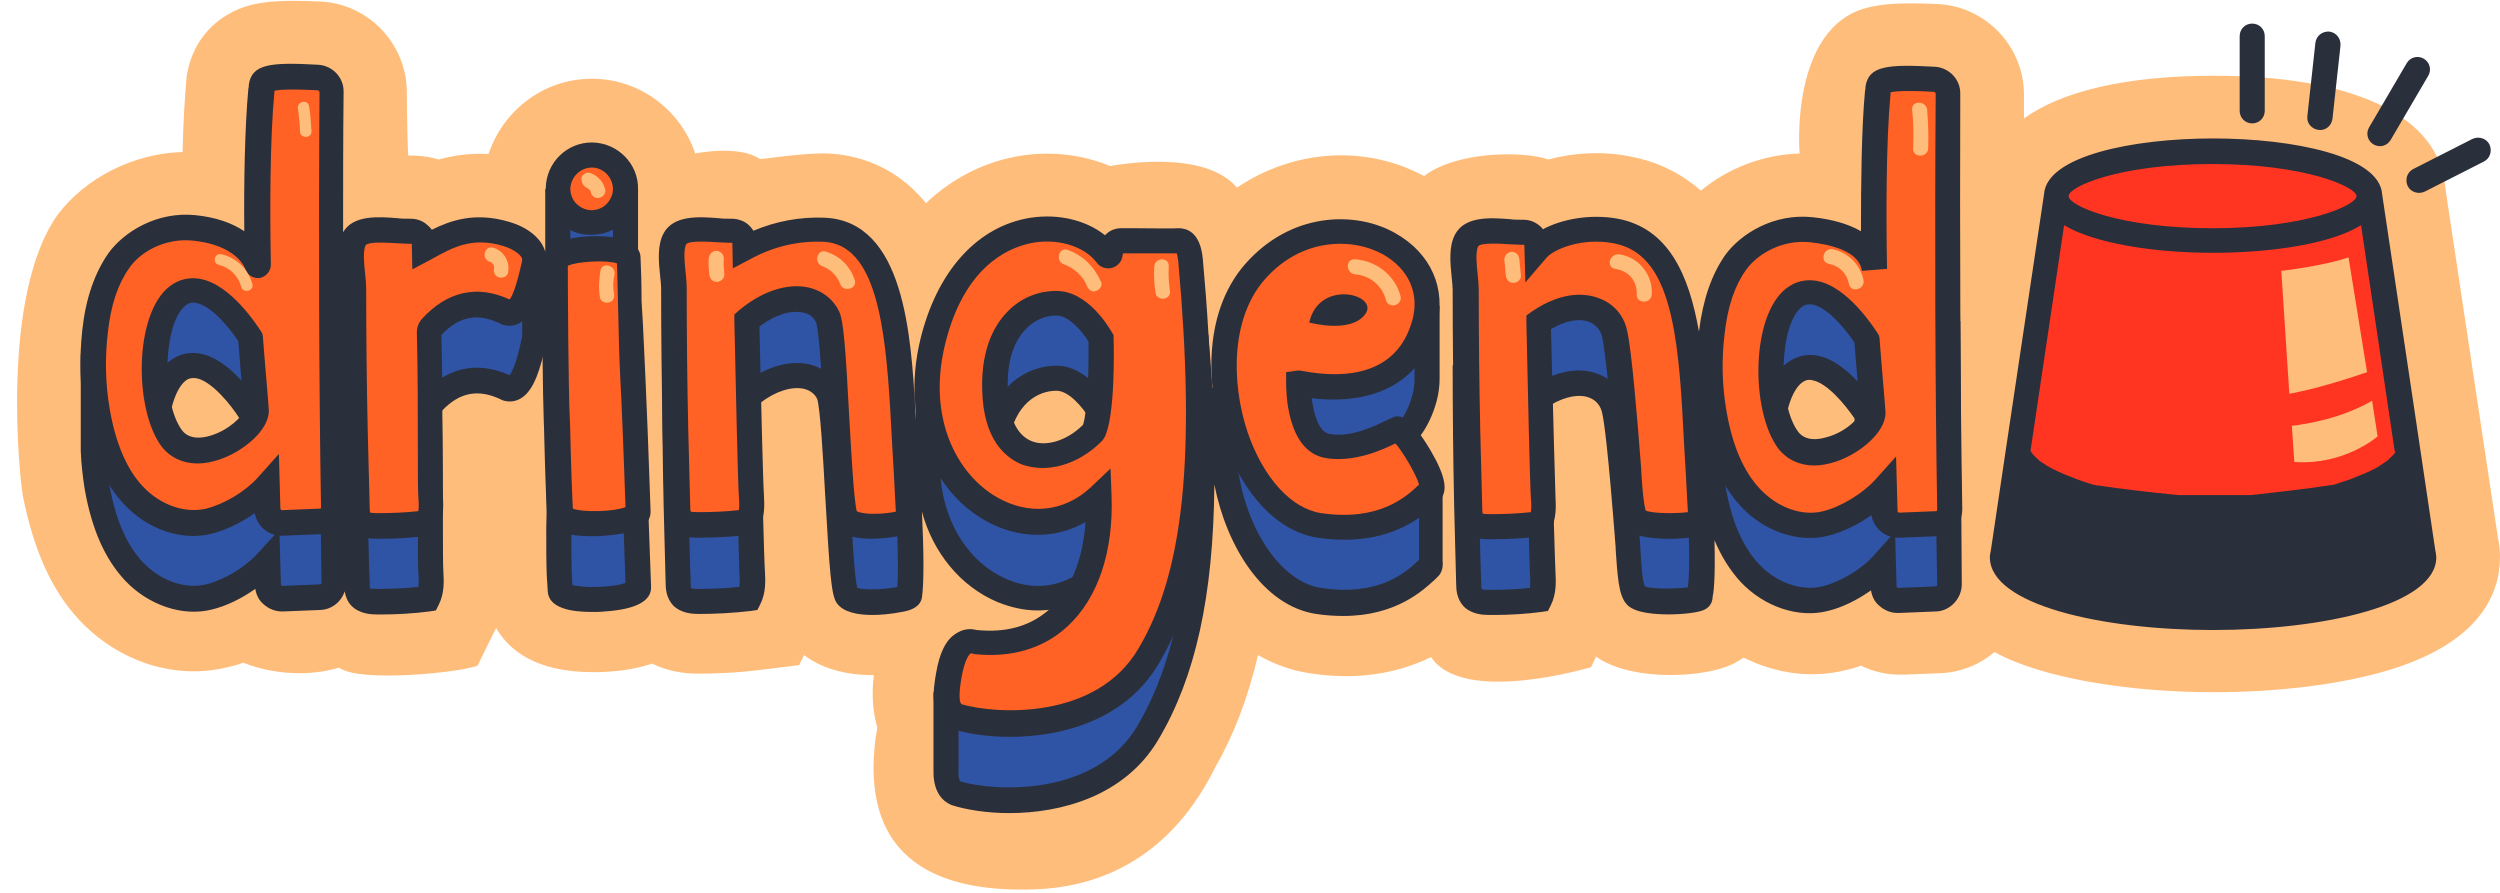 <?xml version="1.0" encoding="UTF-8"?><svg xmlns="http://www.w3.org/2000/svg" xmlns:xlink="http://www.w3.org/1999/xlink" height="178.1" preserveAspectRatio="xMidYMid meet" version="1.0" viewBox="-3.4 -0.3 498.4 178.1" width="498.4" zoomAndPan="magnify"><g id="change1_1"><path d="M369,1.2c3.2-0.8,6.9-1,13.8-0.7c9.6,0.4,17.3,8.4,17.3,18.1c0,1.6,0,3.1,0,4.7c7.7-5.5,20.6-8.5,37.8-8.5 c28.4,0,45.1,8.2,46.2,22.4l10.5,69.8c0.3,1.3,0.4,2.5,0.4,3.7c0,7.4-4,17.4-23.2,22.9c-9.2,2.6-21.2,4.1-33.8,4.1 c-12.6,0-24.6-1.5-33.8-4.1c-3.9-1.1-7.2-2.4-10-3.9c-2.9,2.5-6.6,4-10.6,4.2l-7.4,0.3c-0.3,0-0.5,0-0.8,0c-2.7,0-5.4-0.6-7.8-1.8 c-1,0.4-2.1,0.7-3.1,0.9c-6.7,1.7-13.9,0.7-20.3-2.5c-0.7,0.5-1.4,0.9-2.2,1.3c-5.6,2.7-19.1,3.4-26.3-0.9c-0.3-0.2-0.6-0.4-0.9-0.6 l-1,2.1c0,0-25.5,7.7-31.9-2c-5.2,2.5-10.8,3.8-17,3.8c-2.4,0-4.8-0.2-7.3-0.6c-3.5-0.5-7-1.8-10.2-3.6c-2,8.5-4.8,15.9-8.6,22.5 c-4.2,8.5-14.1,23.4-35.8,24.2s-34.9-7.6-31.8-30.5c0.1-0.5,0.2-1,0.3-1.7c-0.8-2.8-1.2-6.3-0.7-10.5c0,0,0,0-0.1,0 c-4.5,0-9.7-0.9-13.8-4l-1,2l-8.1,1c-4,0.5-8.1,0.7-12.1,0.7c-3.4,0-6.4-0.7-9.1-2c-2.4,0.8-5.3,1.4-8.7,1.6 c-1.1,0.1-2.1,0.1-3.1,0.1c-11.5,0-16.8-4.5-19.3-8.8c0,0.1-0.1,0.1-0.1,0.2l-3.6,7.3c-3,1.3-23.5,3.5-27.6,0.4 c-10.2,3-19.1-1-19.1-1c-1,0.4-2.1,0.7-3.1,0.9c-10.4,2.6-21.7-1-29.6-9.4c-5.7-6.1-9.1-14.2-11.2-24.5c-0.7-3.5-4.6-40.2,6.9-56.3 C13.7,35.1,23.2,30.3,33,30c0.1-5.4,0.4-10,0.7-13.7l0.1-1.3l0.1-0.6c1.2-6.8,5.9-11.9,12.7-13.7c3.2-0.8,6.9-1,13.8-0.7 c9.6,0.4,17.3,8.4,17.3,18.1c0,4.1,0.2,12.6,0.3,12.6h0.1c1.1,0,3.3,0,6,0.8c2.8-0.8,6.1-1.3,9.9-1.1c2.9-8.7,11-15,20.6-15 c0.1,0,0.2,0,0.2,0c9.5,0.1,17.5,6.3,20.4,14.9c0,0,8.7-1.8,12.9,1.1c0.2,0.1,9.1-1.3,13.5-1.1c5.1,0.2,13.2,2,19.6,9.9 c5.4-5.1,11.9-8.4,19.2-9.5c6.1-0.9,12.2-0.1,17.5,2.1c0.7-0.1,18.6-3.6,25.3,4.3c11.3-7.6,25.6-8.6,37.3-2.3 c6.3-4.9,19.6-5.1,24.8-3.3c5.1-1.4,10.9-1.7,16.3-0.6c5.9,1.1,10.4,3.6,14.1,6.8c5.4-4.5,12.5-7.2,19.7-7.4 C355.3,30.4,353.3,5,369,1.2z" fill="#FFBD7B"/></g><g id="change2_1"><path d="M62.7,33.1c0-1.6-1.3-2.9-2.9-3c-11.9-0.6-10.8,0.7-11.2,2.4l0,0.2C47.8,42.7,47.8,58,48,68 c-0.7-4.8-5.4-12.7-12-13.4c-6.4-0.7-12.8,8.2-15.6,12.1c-2.9,4.1-4.2,9.1-4.8,14.1c-0.6,5.3-0.5,10.7,0.4,16 c1,6.1,3.1,12.3,7.3,16.8c3.8,4,9.6,6.5,15,5.1c4.1-1,8.8-3.8,11.5-7l0.1,4.6c0,1.6,1.4,2.8,3,2.8l7.4-0.3c1.5-0.1,2.7-1.4,2.7-2.9 C62.6,90.9,62.5,59,62.7,33.1z M30.8,102.1c-4.8-6.3-4.8-23.8,1.2-28.4c6.4-5,14.5,8.3,14.5,8.3s1.2,14,1.2,14.7 C47.7,100.9,35.6,108.4,30.8,102.1z M385,33.5c0-1.6-1.3-2.9-2.9-3c-11.9-0.6-10.8,0.7-11.2,2.4l0,0.2c-0.9,9.9-0.9,25.2-0.7,35.2 c-0.7-4.8-6.4-13.8-13-14.5c-6.4-0.7-11.8,9.2-14.6,13.2c-2.9,4.1-4.2,9.1-4.8,14.1c-0.6,5.3-0.5,10.7,0.4,16 c1,6.1,3.1,12.3,7.3,16.8c3.8,4,9.6,6.5,15,5.1c4.1-1,8.8-3.8,11.5-7l0.1,4.6c0,1.6,1.4,2.8,3,2.8l7.4-0.3c1.5-0.1,2.7-1.4,2.7-2.9 C384.9,91.3,384.8,59.4,385,33.5z M353.1,102.5c-4.8-6.3-4.8-23.8,1.2-28.4c6.4-5,14.5,8.3,14.5,8.3s1.2,14,1.2,14.7 C369.9,101.3,357.8,108.8,353.1,102.5z M176.6,96.6c1,17.9,1.3,20.9,1.1,21.8c-0.1,0.9-10.8,2.4-12.4,0c-1.6-2.4-2.1-36.9-3.7-40.2 c-2.3-4.8-9.4-5.1-16.2,0.6c0.3,13.6,0.8,31.8,0.9,35c0.1,1.8,0.2,3.6-0.6,5.2c-3.3,0.4-6.7,0.6-10.1,0.6c-1.2,0-2.5-0.1-3.3-0.9 c-0.7-0.7-0.8-1.8-0.8-2.8c-0.2-5.2-0.3-10.3-0.4-15.5c-0.2-9.4-0.3-18.7-0.3-28.1c0-2.6-1-7.4,0.2-9.8c1.5-2.9,8-1.6,10.7-1.6 c0.7,0,1.2,0,1.6,0.1c0.7,0.2,1.7,1.3,1.6,2.7c0,0,0,0.2,0,0.5c3.6-1.9,7.2-8.1,14-7.8C171.9,56.9,175.6,78.8,176.6,96.6z M334.4,96.9c1,17.9,1.3,20.9,1.1,21.8c-0.1,0.9-9.9,1.5-12.4,0c-1.5-0.9-1.6-6.3-1.9-9.8c-0.3-3.5-1.7-22.7-2.8-27.5 c-1.1-4.8-7-7.8-15.2-2.4c0.3,13.6,0.8,31.8,0.9,35c0.1,1.8,0.2,3.6-0.6,5.2c-3.3,0.4-6.7,0.6-10.1,0.6c-1.2,0-2.5-0.1-3.3-0.9 c-0.7-0.7-0.8-1.8-0.8-2.8c-0.2-5.2-0.3-10.3-0.4-15.5c-0.2-9.4-0.3-18.7-0.3-28.1c0-2.6-1-7.4,0.2-9.8c1.5-2.9,8-1.6,10.7-1.6 c0.7,0,1.2,0,1.6,0.1c0.7,0.2,1.7,1.3,1.6,2.7c0,0,0,0.2,0,0.5c2.2-2.6,9-5,15.8-3.7C331.3,63.1,333.4,79,334.4,96.9z M122.8,90.8 c0.1,1.4,0.7,16.7,1,25.9c0.1,2.7-15.3,3.4-15.6,0.7c-0.1-1.1-0.1-2.2-0.2-3.2c-0.2-3.8-0.3-11.9-0.5-15.7 c-0.3-6.8-0.4-30.3-0.4-31.5c0.3-3.2,14.7-3.6,14.8-0.7C122.2,72.1,122.4,85.2,122.8,90.8z M107.8,52.3c0-3.7,3-18.5,6.7-18.4 c3.7,0,6.8,14.9,6.7,18.6c0,3.7-3.1,6.7-6.8,6.7C110.8,59.1,107.8,56,107.8,52.3z M279.7,95.9c-1.4,0.5-12.6,8.7-18.5,7.6 c-5.9-1.1-5.8-12.5-5.8-12.5c0.5-0.1,20.5,5.2,25.1-12c4.2-15.8-18.9-25.9-33.1-11c-14.3,14.9-4.4,48.9,12.1,51.4 c14.3,2.2,20.4-5.2,22.2-6.7C283.6,111.2,281.2,95.4,279.7,95.9z M231.6,62.8c-1.7,0.1-9.2,0-11.6,0c-2,0-2.1,2.8-2.1,3.7 c0,0.1-0.1,0.1-0.1,0c-5.4-9.1-28.6-10.8-35.3,16.5c-6.7,27.5,18.1,45,33.1,30.9c0.7,17.6-8.1,30.7-24.7,28.9 c-3.1-0.7-4.5,2.8-5.2,6.8c-0.6,3.3-1,6.9,1.4,8.1c6.9,2.2,28.9,4.5,38.3-12c8.9-15.6,12.2-37.9,8.4-79.1 C233.8,65,233.3,62.7,231.6,62.8z M214.5,100.8c-6.4,6.8-18.5,7.7-19.5-6.8c-0.9-13.1,5.6-18.9,12.1-18.9c5.1,0,8.9,7,8.9,7 S216.5,97.1,214.5,100.8z M103.1,67.2c-0.6,2.7-2.2,11-5.4,9.8c-4.8-2.4-10.2-2.4-15.2,3.1c-0.2,0.3-0.4,0.6-0.4,1 c0.3,13.5,0.1,29.7,0.3,32.8c0.1,1.8,0.2,3.6-0.6,5.2c-3.3,0.4-6.7,0.6-10.1,0.6c-1.2,0-2.5-0.1-3.3-0.9c-0.7-0.7-0.8-1.8-0.8-2.8 c-0.2-5.2-0.3-10.3-0.4-15.5C67,91,67,81.6,67,72.3c0-2.6-1-7.4,0.2-9.8c1.5-2.9,8-1.6,10.7-1.6c0.7,0,1.2,0,1.6,0.1 c0.7,0.2,7.2-9.5,7.1-8c0,0,4.6-2.1,4.6-1.8c3.6-1.9-1.8,4,6,6.3C100.6,58.5,103.7,64.5,103.1,67.2z" fill="#3054A5"/></g><g id="change3_1"><path d="M24.9,89.6c-0.2-6.4,1.1-14.4,5.5-17.9c1.8-1.4,3.9-1.9,6.1-1.5c6.2,1.1,11.5,9.5,12.1,10.4l-2.1,1.3 l-2.1,1.3c-1.8-2.9-5.7-7.6-8.7-8.1c-0.8-0.1-1.5,0-2.1,0.5c-2.3,1.8-3.8,7.5-3.6,13.8L24.9,89.6z M352.2,90.2 c-0.3-6.5,1.2-12.3,3.6-14.2c0.7-0.5,1.3-0.7,2.1-0.5c2.9,0.5,6.5,4.8,8.4,7.6c0.1,1.2,0.3,4.2,0.6,7.1l5-0.4 c-0.3-3.8-0.6-7.7-0.6-7.7l0-0.6l-0.3-0.5c-0.6-0.9-5.9-9.3-12.1-10.4c-2.2-0.4-4.3,0.1-6.1,1.5c-4.5,3.5-5.8,11.8-5.5,18.4 L352.2,90.2z M387.4,63.7l-5,0c0,21.3,0.1,38.5,0.4,52.6c0,0.2-0.2,0.3-0.3,0.3l-7.4,0.3c-0.1,0-0.2,0-0.3-0.1c0,0-0.1-0.1-0.1-0.2 l-0.3-10.9l-4.2,4.7c-2.5,2.8-6.7,5.3-10.3,6.2c-4.2,1-9.1-0.7-12.6-4.4c-3.3-3.5-5.5-8.6-6.7-15.5c-0.9-5.1-1-10.2-0.4-15.3l-5-0.6 c-0.7,5.5-0.5,11.2,0.4,16.7c0,0,0,0,0,0l-2.7,0.2c0.5,9.4,0.6,15.8,0.2,19.1c-2.3,0.3-7.1,0.4-8.6-0.2c-0.5-1.1-0.7-4.7-0.8-6.4 c0-0.5-0.1-1-0.1-1.5l0-0.3c-0.8-10.4-1.9-23.6-2.8-27.6c-0.7-3-2.7-5.4-5.5-6.5c-2.2-0.9-7-1.8-13.5,2.6l-1.1,0.8l0,1.4 c0.3,14.2,0.8,31.9,0.9,35.1c0.1,1,0.1,2,0,2.7c-2.7,0.3-5.4,0.4-8.1,0.4c-1.2,0-1.5-0.2-1.5-0.1c-0.1-0.2-0.1-0.9-0.1-1.2 c-0.2-5.1-0.3-10.3-0.4-15.5c-0.2-9.3-0.3-18.7-0.3-28l-5,0c0,9.3,0.1,18.8,0.3,28.1c0.1,5.2,0.3,10.4,0.4,15.5c0,1.1,0.1,3,1.5,4.5 c1.6,1.6,3.9,1.7,5.1,1.7c0.3,0,0.6,0,0.9,0c3.2,0,6.4-0.2,9.5-0.6l1.3-0.2l0.6-1.2c1.1-2.2,1-4.7,0.9-6.4 c-0.1-2.4-0.5-14.2-0.9-33.5c2.9-1.7,5.7-2.2,7.7-1.4c1.3,0.5,2.2,1.6,2.5,3c0.4,1.7,1.2,7.4,2.7,26.9l0,0.3c0,0.5,0.1,1,0.1,1.5 c0.4,5.5,0.7,8.9,3,10.2c3.1,1.9,12.3,1.4,14.5,0.4c1.3-0.6,1.6-1.6,1.7-2.2l0-0.2c0.2-1,0.6-3.3,0.4-11.5c1.4,3.3,3.1,6,5.2,8.3 c4.7,5,11.6,7.3,17.4,5.8c2.9-0.7,5.9-2.2,8.6-4.1c0.2,1.2,0.7,2.3,1.7,3.1c1,0.9,2.3,1.4,3.6,1.4c0.1,0,0.2,0,0.3,0l7.4-0.3 c2.8-0.1,5.1-2.6,5.1-5.4C387.6,102.1,387.5,84.9,387.4,63.7z M120.2,88.7c0.1,1.3,0.8,17.8,1.1,27.2c-2.2,0.9-8.4,1.1-10.6,0.4 l-0.1-2.2c-0.1-1.9-0.1-5.6-0.1-9.1c0-3.4,0-6.7,0-8.6l-5,0.2c0.1,1.8,0.1,5.1,0,8.4c0,3.6,0,7.3,0.1,9.4l0.2,3.2l0,0.1 c0.3,3.2,4.5,4,8.8,4c0.8,0,1.7,0,2.5-0.1c6.3-0.4,9.4-2.1,9.3-4.9c-0.3-9.2-1-26.9-1.1-28.3L120.2,88.7z M260.7,106l0.9-4.9 c-2.1-0.4-3.1-4-3.5-7.1c13,1.5,22-3.6,24.9-14.3c0.4-1.5,0.6-3,0.6-4.5l0-14.5l-5,0l0,14.5c0,1-0.1,2.1-0.4,3.2 c-3,11.2-13.5,11.8-21.7,10.3c-0.6-0.1-1-0.2-1.4-0.1l-2.1,0.3l0,2.1C252.9,92.5,252.9,104.6,260.7,106z M279.5,96.6l0,14.7 c0,0-0.1,0.1-0.1,0.1c-2.3,2.2-7.7,7.3-19.5,5.5c-9-1.4-16.7-14.6-16.9-28.9V77h-4.7c-0.2-3.4-0.5-6.9-0.8-10.6l-5,0.5 c3.4,37.3,0.5,61.2-9.2,77.6c-8.4,14.1-28.4,13-35.2,11c-0.4-0.4-0.5-1.5-0.4-2.2c0-1.2,0-14.2,0-15.6l-5,0c0,5.8,0,14.6,0,15.4 c-0.1,3.4,1,5.8,3.2,6.9l0.4,0.2c2.8,0.9,6.9,1.6,11.5,1.6c10.2,0,23-3.3,29.7-14.6c7.4-12.4,11-28.6,11.2-50.9 c2.4,12.3,9.7,24.2,20.3,25.8c2,0.3,3.8,0.4,5.4,0.4c10.5,0,15.9-5.1,18.2-7.2c0.2-0.2,0.4-0.4,0.5-0.5c0.6-0.5,1.3-1.5,1.1-3.3 l0-14.6L279.5,96.6z M195.4,119.7c2.7,1.1,5.4,1.7,8.1,1.7c5,0,9.9-1.9,13.8-5.6l-3.4-3.6c-4.7,4.4-10.7,5.5-16.5,3 c-8-3.4-13.2-12.1-13.4-22.3l0.2-12.2l-5-0.1l-0.2,12.3c0,1,0.1,2,0.2,3l-4.2,0.2c0.4,7.1,0.8,16.1,0.5,20.6c-2.2,0.5-6.5,0.7-8,0.2 c-0.6-2.4-1.1-11.9-1.5-18.9c-0.7-13.1-1.1-19-2-20.9c-1.2-2.5-3.4-4.2-6.2-4.8c-4.3-0.9-9.3,0.8-13.8,4.6l-0.9,0.8l0,1.2 c0.3,14.2,0.8,31.9,0.9,35.1c0.1,1,0.1,2,0,2.7c-2.7,0.3-5.4,0.4-8.1,0.4c-1.2,0-1.5-0.1-1.5-0.1c-0.1-0.2-0.1-0.9-0.1-1.2 c-0.2-5.1-0.3-10.3-0.4-15.5c-0.2-9.3-0.3-18.7-0.3-28l-5,0c0,9.3,0.1,18.8,0.3,28.1c0.1,5.2,0.3,10.4,0.4,15.5c0,1.1,0.1,3,1.5,4.5 c1.6,1.6,3.9,1.7,5.1,1.7c3.5,0,7-0.2,10.4-0.6l1.3-0.2l0.6-1.2c1.1-2.2,1-4.6,0.9-6.4c-0.2-3-0.6-19.7-0.9-33.7 c3-2.3,6.2-3.3,8.6-2.8c1.3,0.3,2.2,1,2.7,2c0.6,1.6,1.2,11.7,1.6,19.1c0.9,15.5,1.2,20,2.3,21.6c1.3,1.9,4.3,2.4,7.1,2.4 c3.3,0,6.3-0.7,6.4-0.7c1-0.2,3.2-0.8,3.5-2.8c0.4-2.8,0.4-8.6,0-17.1C182.6,109.9,188.1,116.6,195.4,119.7z M207.2,77.6 c2.6,0,5.3,3.5,6.4,5.2c0,1.1,0,3.4,0,6l5,0.1c0.1-3.7,0-6.8,0-6.9l0-0.6l-0.3-0.5c-0.5-0.9-4.7-8.3-11.1-8.3 c-5.6,0-12.7,3.8-14.4,14.4l4.9,0.8C198.9,80.3,203.4,77.6,207.2,77.6z M105.7,66.7l0-13.7l-5,0l0,13.4l0,0.4l-0.1,0.4 c-1,4.8-1.9,6.6-2.4,7.3c-6.5-2.9-12.5-1.6-17.5,3.9c-0.7,0.7-1,1.7-1,2.7c0.2,7.5,0.2,15.8,0.2,22.4c0,5.3,0,9,0.1,10.5 c0.1,1,0.1,2,0,2.7c-2.7,0.3-5.4,0.4-8.1,0.4c-1.2,0-1.5-0.1-1.5-0.1c-0.1-0.2-0.1-0.9-0.1-1.2c-0.2-5.1-0.3-10.3-0.4-15.5 c-0.2-9.3-0.3-18.7-0.3-28l-4.3,0c0-6.3,0-12.8,0-19.3l-5,0c0,22.9,0.1,45.2,0.4,62.9c0,0.2-0.2,0.3-0.3,0.3l-7.4,0.3 c-0.1,0-0.2,0-0.3-0.1c0,0-0.1-0.1-0.1-0.2l-0.3-10.9L48,110c-2.5,2.8-6.7,5.3-10.3,6.2c-4.2,1-9.1-0.7-12.6-4.4 c-3.3-3.5-5.5-8.6-6.7-15.5c-0.4-2.3-0.6-4.6-0.7-6.8c0-7.4,0-18.5,0-19.1l-5-0.1c0,0.7,0,17.4,0,19.4c0.1,2.5,0.4,5.1,0.8,7.6 c1.4,7.9,4,13.8,8,18.1c4.7,5,11.6,7.3,17.4,5.8c2.9-0.7,5.9-2.2,8.6-4.1c0.2,1.2,0.7,2.3,1.7,3.1c1,0.9,2.3,1.4,3.6,1.4 c0.1,0,0.2,0,0.3,0l7.4-0.3c2.3-0.1,4.2-1.7,4.8-3.7c0.2,0.9,0.5,2,1.4,2.9c1.6,1.6,3.9,1.7,5.1,1.7c0.3,0,0.6,0,0.9,0 c3.2,0,6.4-0.2,9.5-0.6l1.3-0.2l0.6-1.2c1.1-2.2,1-4.6,0.9-6.4c-0.1-1.3-0.1-5.2-0.1-10.2c0-6.5,0-14.6-0.2-22 c3.6-3.8,7.4-4.4,11.9-2.2l0.2,0.1c1.2,0.4,2.4,0.3,3.5-0.3c2.9-1.6,4.1-6.4,5.1-10.8l0.1-0.5L105.7,66.7z M110.3,52.3 c0-2.4,0-14.5,0-15.1l-5,0.2c0,0.6,0,9.3,0,14.9L110.3,52.3z M123.8,37.4h-5v15h5V37.4z" fill="#2A2F3C"/></g><g id="change4_1"><path d="M476.6,89.7c-0.9,5.9-17.9,10.6-38.8,10.6c-20.9,0-38-4.7-38.8-10.6l7.6-50.9l0,0c0-4.9,14-8.9,31.2-8.9 c17.2,0,31.2,4,31.2,8.9v0L476.6,89.7z" fill="#FF3521"/></g><g id="change5_1"><path d="M62.7,18.1c0-1.6-1.3-2.9-2.9-3c-11.9-0.6-10.8,0.7-11.2,2.4l0,0.2c-0.9,9.9-0.9,25.2-0.7,35.2 c-0.7-4.8-6-7.1-12.5-7.8c-6.4-0.7-12.3,2.6-15.1,6.5c-2.9,4.1-4.2,9.1-4.8,14.1c-0.6,5.3-0.5,10.7,0.4,16c1,6.1,3.1,12.3,7.3,16.8 c3.8,4,9.6,6.5,15,5.1c4.1-1,8.8-3.8,11.5-7l0.1,4.6c0,1.6,1.4,2.8,3,2.8l7.4-0.3c1.5-0.1,2.7-1.4,2.7-2.9 C62.6,75.9,62.5,43.9,62.7,18.1z M30.8,87c-4.8-6.3-4.8-23.8,1.2-28.4c6.4-5,14.5,8.3,14.5,8.3s1.2,14,1.2,14.7 C47.7,85.9,35.6,93.4,30.8,87z M385,18.5c0-1.6-1.3-2.9-2.9-3c-11.9-0.6-10.8,0.7-11.2,2.4l0,0.2c-0.9,9.9-0.9,25.2-0.7,35.2 c-0.7-4.8-6-7.1-12.5-7.8c-6.4-0.7-12.3,2.6-15.1,6.5c-2.9,4.1-4.2,9.1-4.8,14.1c-0.6,5.3-0.5,10.7,0.4,16c1,6.1,3.1,12.3,7.3,16.8 c3.8,4,9.6,6.5,15,5.1c4.1-1,8.8-3.8,11.5-7l0.1,4.6c0,1.6,1.4,2.8,3,2.8l7.4-0.3c1.5-0.1,2.7-1.4,2.7-2.9 C384.9,76.3,384.8,44.3,385,18.5z M353.1,87.4c-4.8-6.3-4.8-23.8,1.2-28.4c6.4-5,14.5,8.3,14.5,8.3s1.2,14,1.2,14.7 C369.9,86.2,357.8,93.8,353.1,87.4z M176.6,81.6c1,17.9,1.3,20.9,1.1,21.8c-0.1,0.9-10.8,2.4-12.4,0c-1.6-2.4-2.1-36.9-3.7-40.2 c-2.3-4.8-9.4-5.1-16.2,0.6c0.3,13.6,0.8,31.8,0.9,35c0.1,1.8,0.2,3.6-0.6,5.2c-3.3,0.4-6.7,0.6-10.1,0.6c-1.2,0-2.5-0.1-3.3-0.9 c-0.7-0.7-0.8-1.8-0.8-2.8c-0.2-5.2-0.3-10.3-0.4-15.5c-0.2-9.4-0.3-18.7-0.3-28.1c0-2.6-1-7.4,0.2-9.8c1.5-2.9,8-1.6,10.7-1.6 c0.7,0,1.2,0,1.6,0.1c0.7,0.2,1.7,1.3,1.6,2.7c0,0,0,0.2,0,0.5c3.6-1.9,9-4,15.8-3.7C173.7,46,175.6,63.7,176.6,81.6z M334.4,81.8 c1,17.9,1.3,20.9,1.1,21.8c-0.1,0.9-9.9,1.5-12.4,0c-1.5-0.9-1.6-6.3-1.9-9.8c-0.3-3.5-1.7-22.7-2.8-27.5c-1.1-4.8-7-7.8-15.2-2.4 c0.3,13.6,0.8,31.8,0.9,35c0.1,1.8,0.2,3.6-0.6,5.2c-3.3,0.4-6.7,0.6-10.1,0.6c-1.2,0-2.5-0.1-3.3-0.9c-0.7-0.7-0.8-1.8-0.8-2.8 c-0.2-5.2-0.3-10.3-0.4-15.5c-0.2-9.4-0.3-18.7-0.3-28.1c0-2.6-1-7.4,0.2-9.8c1.5-2.9,8-1.6,10.7-1.6c0.7,0,1.2,0,1.6,0.1 c0.7,0.2,1.7,1.3,1.6,2.7c0,0,0,0.2,0,0.5c2.2-2.6,9-5,15.8-3.7C331.3,48.1,333.4,64,334.4,81.8z M122.8,75.8 c0.1,1.4,0.7,16.7,1,25.9c0.1,2.7-15.3,3.4-15.6,0.7c-0.1-1.1-0.1-2.2-0.2-3.2c-0.2-3.8-0.3-11.9-0.5-15.7 c-0.3-6.8-0.4-30.3-0.4-31.5c0.3-3.2,14.7-3.6,14.8-0.7C122.2,57,122.4,70.2,122.8,75.8z M107.8,37.3c0-3.7,3.1-6.7,6.8-6.7 c3.7,0,6.7,3.1,6.7,6.8c0,3.7-3.1,6.7-6.8,6.7C110.8,44,107.8,41,107.8,37.3z M275,85.3c-1.4,0.5-7.9,4.4-13.8,3.3 c-5.9-1.1-5.8-12.5-5.8-12.5c0.5-0.1,20.5,5.2,25.1-12c4.2-15.8-18.9-25.9-33.1-11c-14.3,14.9-4.4,48.9,12.1,51.4 c14.3,2.2,20.4-5.2,22.2-6.7C283.6,96.1,276.4,84.7,275,85.3z M231.6,47.7c-1.7,0.1-9.2,0-11.6,0c-2,0-2.1,2.8-2.1,3.7 c0,0.1-0.1,0.1-0.1,0c-5.4-9.1-28.6-10.8-35.3,16.5c-6.7,27.5,18.1,45,33.1,30.9c0.7,17.6-8.1,30.7-24.7,28.9 c-3.1-0.7-4.5,2.8-5.2,6.8c-0.6,3.3-1,6.9,1.4,8.1c6.9,2.2,28.9,4.5,38.3-12c8.9-15.6,12.2-37.9,8.4-79.1 C233.8,50,233.3,47.6,231.6,47.7z M214.5,85.7c-6.4,6.8-18.5,7.7-19.5-6.8c-0.9-13.1,5.6-18.9,12.1-18.9c5.1,0,8.9,7,8.9,7 S216.5,82.1,214.5,85.7z M103.1,52.2c-0.6,2.7-2.2,11-5.4,9.8c-4.8-2.4-10.2-2.4-15.2,3.1c-0.2,0.3-0.4,0.6-0.4,1 c0.3,13.5,0.1,29.7,0.3,32.8c0.1,1.8,0.2,3.6-0.6,5.2c-3.3,0.4-6.7,0.6-10.1,0.6c-1.2,0-2.5-0.1-3.3-0.9c-0.7-0.7-0.8-1.8-0.8-2.8 c-0.2-5.2-0.3-10.3-0.4-15.5C67,75.9,67,66.6,67,57.2c0-2.6-1-7.4,0.2-9.8c1.5-2.9,8-1.6,10.7-1.6c0.7,0,1.2,0,1.6,0.1 c0.7,0.2,1.7,1.3,1.6,2.7c0,0,0,0.2,0,0.5c3.6-1.9,8.5-5.2,16.2-3C100.8,47.3,103.7,49.5,103.1,52.2z" fill="#FF6224"/></g><g id="change3_2"><path d="M468.9,25.1l7.5-12.8c0.7-1.2,2.2-1.6,3.4-0.9l0,0c1.2,0.7,1.6,2.2,0.9,3.4l-7.5,12.8 c-0.7,1.2-2.2,1.6-3.4,0.9l0,0C468.6,27.8,468.2,26.3,468.9,25.1z M458.8,25.6L458.8,25.6c1.4,0.2,2.6-0.8,2.8-2.2l1.6-14.6 c0.1-1.4-0.8-2.6-2.2-2.8l0,0c-1.4-0.1-2.6,0.8-2.8,2.2l-1.6,14.6C456.4,24.2,457.4,25.4,458.8,25.6z M108,43.8 c-1.7-1.8-2.7-4.1-2.6-6.6c0.1-5.1,4.2-9.1,9.2-9.1c0,0,0.1,0,0.1,0c5.1,0.1,9.2,4.3,9.1,9.3c0,2.5-1,4.8-2.8,6.5 c-1.7,1.7-4,2.6-6.5,2.6c0,0-0.1,0-0.1,0C112,46.6,109.7,45.6,108,43.8z M110.3,37.3c0,1.1,0.4,2.2,1.2,3s1.9,1.3,3,1.3 c1.1,0,2.2-0.4,3-1.2c0.8-0.8,1.3-1.9,1.3-3c0-2.3-1.9-4.3-4.2-4.3c0,0,0,0,0,0C112.3,33.1,110.4,35,110.3,37.3z M49,66.7 c0.3,4.2,1.2,14.2,1.2,14.9c0,3.9-5.1,8.1-9.8,9.7c-1.5,0.5-3,0.8-4.4,0.8c-3,0-5.5-1.2-7.2-3.4c-5.5-7.4-5.5-26.4,1.6-31.9 c1.8-1.4,3.9-1.9,6.1-1.5c6.2,1.1,11.5,9.5,12.1,10.4l0.3,0.5L49,66.7z M45.2,81.6c0-0.7-0.7-8.6-1.1-13.9c-1.9-2.9-5.5-7.1-8.4-7.6 c-0.2,0-0.4-0.1-0.5-0.1c-0.6,0-1.1,0.2-1.6,0.6c-4.5,3.5-4.9,19.3-0.7,24.9c1.4,1.8,3.8,1.6,5.5,1.1C42.3,85.5,45.1,82.5,45.2,81.6 z M445.6,24.3L445.6,24.3c1.4,0,2.5-1.1,2.5-2.5V6.9c0-1.4-1.1-2.5-2.5-2.5h0c-1.4,0-2.5,1.1-2.5,2.5v14.9 C443.1,23.2,444.2,24.3,445.6,24.3z M236.4,51.4c3.7,40.6,1.1,63.9-8.8,80.6c-6.7,11.4-19.5,14.6-29.7,14.6c-4.7,0-8.8-0.7-11.5-1.6 l-0.4-0.2c-4.3-2.2-3.3-7.8-2.8-10.8c0.7-4.2,2-6.8,4-8c1.2-0.8,2.6-1.1,4.1-0.7c6,0.6,10.9-0.8,14.7-4.3c4.1-3.8,6.5-9.8,7-17.2 c-6.2,3.5-13.6,3.4-20.3-0.5c-9.3-5.4-16.8-18.7-12.6-36c3.2-13.1,10.8-21.9,20.9-24c5.9-1.2,11.9,0.1,15.9,3.3 c0.9-1,2.1-1.4,3.2-1.4c0.7,0,1.8,0,3,0c2.9,0,7.3,0.1,8.5,0C232.8,45.2,235.9,45.6,236.4,51.4z M231.5,51.8 c-0.1-0.8-0.2-1.3-0.3-1.6c-1.5,0-4.6,0-8.2,0c-1,0-1.8,0-2.5,0c0,0.1-0.1,0.3-0.1,0.4c-0.1,1.2-1,2.2-2.1,2.5 c-1.2,0.3-2.4-0.1-3.1-1.1c-2.5-3.3-8-4.9-13.2-3.8c-4.7,1-13.3,4.9-17,20.2c-3.6,14.8,2.5,25.9,10.3,30.4c6.4,3.7,13.4,3,18.7-1.9 l4-3.8l0.2,5.5c0.4,11.1-2.7,20.3-8.7,25.9c-4.8,4.5-11.3,6.4-18.7,5.6l-0.3-0.1c-0.2-0.1-0.3,0-0.4,0c-0.2,0.1-1.1,0.9-1.8,4.7 c-0.2,1.2-0.8,4.7,0,5.4c6.8,2,26.8,3.2,35.2-11C232.6,113.9,235,90.7,231.5,51.8z M371.3,67.1c0.3,4.2,1.2,14.2,1.2,14.9 c0,3.9-5.1,8.1-9.8,9.7c-1.5,0.5-3,0.8-4.4,0.8c-3,0-5.5-1.2-7.2-3.4c-5.5-7.4-5.5-26.4,1.6-31.9c1.8-1.4,3.9-1.9,6.1-1.5 c6.2,1.1,11.5,9.5,12.1,10.4l0.3,0.5L371.3,67.1z M367.4,81.9c0-0.7-0.7-8.6-1.1-13.9c-1.9-2.9-5.5-7.1-8.4-7.6 c-0.8-0.1-1.5,0-2.1,0.5c-4.5,3.5-4.9,19.3-0.7,24.9c1.4,1.8,3.8,1.6,5.5,1.1C364.6,85.9,367.4,82.9,367.4,81.9z M387.8,101.2 c0,2.9-2.2,5.3-5.1,5.4l-7.4,0.3c-0.1,0-0.2,0-0.3,0c-1.4,0-2.6-0.5-3.6-1.4c-0.9-0.8-1.5-1.9-1.7-3.1c-2.7,1.9-5.8,3.4-8.6,4.1 c-5.9,1.5-12.7-0.8-17.4-5.8c-2.8-3-4.9-6.8-6.4-11.6c0.1,1.9,0.2,3.6,0.3,5c0.5,8,0.5,9,0.4,9.9c-0.1,0.5-0.4,1.6-1.7,2.2 c-2.3,1.1-11.4,1.5-14.5-0.4h0c-2.2-1.4-2.6-4.8-3-10.2c0-0.5-0.1-1-0.1-1.5l0-0.3c-1.5-19.5-2.3-25.2-2.7-26.9 c-0.3-1.4-1.2-2.4-2.5-3c-2-0.8-4.8-0.3-7.7,1.4c0.5,19.2,0.8,31.1,0.9,33.5c0.1,1.8,0.2,4.2-0.9,6.4l-0.6,1.2l-1.3,0.2 c-3.1,0.4-6.3,0.6-9.5,0.6c-0.3,0-0.6,0-0.9,0c-1.1,0-3.5,0-5.1-1.7c-1.4-1.5-1.5-3.4-1.5-4.5c-0.2-5.2-0.3-10.4-0.4-15.5 c-0.2-9.3-0.3-18.8-0.3-28.1c0-0.6-0.1-1.5-0.2-2.5c-0.3-2.9-0.6-6.1,0.7-8.5c2-3.7,7.2-3.3,11-3c0.7,0.1,1.4,0.1,1.9,0.1 c0,0,0,0,0,0l0.2,0c0.7,0,1.4,0,2.2,0.3c0.8,0.3,1.6,0.8,2.2,1.6c3.7-2,9.4-3.1,14.9-2.1c10.1,1.9,14.2,11.1,16.2,22.5 c0.8-6.4,2.5-11.3,5.2-15.2c3.1-4.3,9.7-8.4,17.4-7.6c4,0.4,7.3,1.4,9.7,2.8c0-9.5,0.1-20.3,0.8-27.9l0.1-0.6c0-0.1,0-0.2,0-0.3 c0.6-4.2,4.4-4.5,13.7-4c2.9,0.1,5.3,2.5,5.2,5.5C387.3,46.5,387.4,78.1,387.8,101.2z M333.1,101.8c-0.1-1.4-0.2-3.8-0.4-7.4 c-0.2-3-0.4-7-0.7-12.4c-1.1-20-3.7-31.9-13.7-33.8c-6.3-1.2-12,1.2-13.4,2.9l-4.2,4.9l-0.2-7.2l0-0.2c0-0.1,0-0.1,0-0.1 c-0.1,0-0.4,0-0.5,0l-0.2,0c-0.6,0-1.4-0.1-2.3-0.1c-1.4-0.1-5.6-0.4-6.2,0.4c-0.6,1.1-0.3,3.9-0.1,5.7c0.1,1.1,0.2,2.1,0.2,2.9 c0,9.3,0.1,18.7,0.3,28c0.1,5.1,0.3,10.3,0.4,15.5c0,0.2,0,1,0.1,1.2c0,0,0,0,0,0c0,0,0.4,0.1,1.5,0.1c2.7,0,5.4-0.1,8.1-0.4 c0.1-0.8,0.1-1.7,0-2.7c-0.2-3.2-0.6-20.8-0.9-35.1l0-1.4l1.1-0.8c6.5-4.4,11.2-3.5,13.5-2.6c2.9,1.1,4.9,3.5,5.5,6.5 c0.9,4,2,17.2,2.8,27.6l0,0.3c0,0.5,0.1,1,0.1,1.5c0.1,1.7,0.4,5.3,0.8,6.4C326.2,102.1,330.7,102.1,333.1,101.8z M382.8,101.2 c-0.4-23.1-0.5-54.8-0.3-82.8c0-0.2-0.2-0.4-0.4-0.4c-5.6-0.3-7.8-0.1-8.6,0.1c0,0.1,0,0.1,0,0.2l0,0.1c-0.9,9.5-0.9,24.2-0.7,34.9 l-5,0.4c-0.6-4.1-6.7-5.3-10.3-5.7c-5.7-0.6-10.6,2.4-12.8,5.5c-2.3,3.2-3.7,7.4-4.3,12.9c-0.6,5.1-0.5,10.2,0.4,15.3 c1.2,6.9,3.4,12,6.7,15.5c3.5,3.7,8.4,5.5,12.6,4.4c3.6-0.9,7.8-3.5,10.3-6.2l4.2-4.7l0.3,10.9c0,0.1,0.1,0.2,0.1,0.2 c0,0,0.1,0.1,0.3,0.1l7.4-0.3C382.7,101.6,382.8,101.4,382.8,101.2z M482.1,109.4c0.1,0.5,0.2,1,0.2,1.4c0,9.5-22.4,14.5-44.5,14.5 c-22.1,0-44.5-5-44.5-14.5c0-0.5,0.1-0.9,0.2-1.4l3.6-24.2l7-46.8c0.5-7.6,17.7-11.1,33.7-11.1s33.2,3.5,33.7,11.1l7,46.8 L482.1,109.4z M409,38.8c0,1.9,10.1,6.4,28.7,6.4c18.7,0,28.7-4.6,28.7-6.4s-10.1-6.4-28.7-6.4C419.1,32.4,409,36.9,409,38.8z M474,89.6l-6.7-45c-6.1,3.8-18.2,5.5-29.6,5.5c-11.4,0-23.4-1.8-29.6-5.5l-6.7,45c0,0,0,0,0,0c0,0,0,0.1,0.1,0.1 c0,0.1,0.1,0.1,0.1,0.2c0,0,0.1,0.1,0.1,0.1c0,0.1,0.1,0.1,0.1,0.2c0,0,0.1,0.1,0.1,0.1c0.1,0.1,0.1,0.1,0.2,0.2 c0.1,0.1,0.1,0.1,0.2,0.2c0.1,0.1,0.1,0.1,0.2,0.2c0.1,0.1,0.1,0.1,0.2,0.2c0.1,0.1,0.1,0.1,0.2,0.2c0.1,0.1,0.2,0.1,0.2,0.2 c0.1,0.1,0.2,0.1,0.3,0.2c0.1,0.1,0.2,0.1,0.3,0.2c0.1,0.1,0.2,0.1,0.3,0.2c0.1,0.1,0.2,0.1,0.3,0.2c0.1,0.1,0.2,0.1,0.3,0.2 c0.1,0.1,0.2,0.1,0.4,0.2c0.1,0.1,0.2,0.1,0.3,0.2c0.1,0.1,0.3,0.1,0.4,0.2c0.1,0.1,0.2,0.1,0.4,0.2c0.1,0.1,0.3,0.1,0.4,0.2 c0.1,0.1,0.3,0.1,0.4,0.2c0.1,0.1,0.3,0.1,0.5,0.2c0.1,0.1,0.3,0.1,0.4,0.2c0.2,0.1,0.3,0.1,0.5,0.2c0.2,0.1,0.3,0.1,0.5,0.2 c0.2,0.1,0.3,0.1,0.5,0.2c0.2,0.1,0.3,0.1,0.5,0.2c0.2,0.1,0.4,0.1,0.5,0.2c0.2,0.1,0.4,0.1,0.5,0.2c0.2,0.1,0.4,0.1,0.6,0.2 c0.2,0.1,0.4,0.1,0.6,0.2c0.2,0.1,0.4,0.1,0.6,0.2c0.2,0.1,0.4,0.1,0.6,0.2c0.2,0.1,0.4,0.1,0.6,0.2c0.2,0,0.4,0.1,0.6,0.1 c0.2,0.1,0.4,0.1,0.7,0.1c0.2,0,0.4,0.1,0.7,0.1c0.2,0,0.5,0.1,0.7,0.1c0.2,0,0.5,0.1,0.7,0.1c0.2,0,0.5,0.1,0.7,0.1 c0.2,0,0.5,0.1,0.7,0.1c0.2,0,0.5,0.1,0.8,0.1c0.3,0,0.5,0.1,0.8,0.1c0.3,0,0.5,0.1,0.8,0.1c0.3,0,0.6,0.1,0.8,0.1 c0.3,0,0.5,0.1,0.8,0.1c0.3,0,0.6,0.1,0.9,0.1c0.3,0,0.5,0.1,0.8,0.1c0.3,0,0.6,0.1,0.9,0.1c0.3,0,0.5,0.1,0.8,0.1 c0.3,0,0.6,0.1,1,0.1c0.3,0,0.6,0,0.8,0.1c0.3,0,0.7,0,1,0.1c0.3,0,0.6,0,0.9,0.1c0.4,0,0.7,0,1.1,0.1c0.3,0,0.6,0,0.9,0 c0.4,0,0.8,0,1.2,0c0.3,0,0.5,0,0.8,0c0.4,0,0.9,0,1.4,0c0.2,0,0.5,0,0.7,0c0.7,0,1.4,0,2.1,0s1.4,0,2.1,0c0.2,0,0.5,0,0.7,0 c0.5,0,0.9,0,1.4,0c0.3,0,0.5,0,0.8,0c0.4,0,0.8,0,1.2,0c0.3,0,0.6,0,0.9,0c0.4,0,0.7,0,1.1-0.1c0.3,0,0.6,0,0.9-0.1 c0.3,0,0.7,0,1-0.1c0.3,0,0.6,0,0.8-0.1c0.3,0,0.6-0.1,1-0.1c0.3,0,0.5-0.1,0.8-0.1c0.3,0,0.6-0.1,0.9-0.1c0.3,0,0.5-0.1,0.8-0.1 c0.3,0,0.6-0.1,0.9-0.1c0.3,0,0.5-0.1,0.8-0.1c0.3,0,0.6-0.1,0.8-0.1c0.3,0,0.5-0.1,0.8-0.1c0.3,0,0.5-0.1,0.8-0.1 c0.3,0,0.5-0.1,0.8-0.1c0.3,0,0.5-0.1,0.7-0.1c0.2,0,0.5-0.1,0.7-0.1c0.2,0,0.5-0.1,0.7-0.1c0.2,0,0.5-0.1,0.7-0.1 c0.2,0,0.5-0.1,0.7-0.1c0.2,0,0.5-0.1,0.7-0.1c0.2,0,0.4-0.1,0.6-0.1c0.2-0.1,0.4-0.1,0.6-0.2c0.2-0.1,0.4-0.1,0.6-0.2 c0.2-0.1,0.4-0.1,0.6-0.2c0.2-0.1,0.4-0.1,0.6-0.2c0.2-0.1,0.4-0.1,0.6-0.2c0.2-0.1,0.4-0.1,0.5-0.2c0.2-0.1,0.4-0.1,0.5-0.2 c0.2-0.1,0.3-0.1,0.5-0.2c0.2-0.1,0.3-0.1,0.5-0.2c0.2-0.1,0.3-0.1,0.5-0.2c0.2-0.1,0.3-0.1,0.5-0.2c0.2-0.1,0.3-0.1,0.4-0.2 c0.2-0.1,0.3-0.1,0.5-0.2c0.1-0.1,0.3-0.1,0.4-0.2c0.1-0.1,0.3-0.1,0.4-0.2c0.1-0.1,0.3-0.1,0.4-0.2c0.1-0.1,0.3-0.1,0.4-0.2 c0.1-0.1,0.2-0.1,0.3-0.2c0.1-0.1,0.2-0.1,0.3-0.2c0.1-0.1,0.2-0.1,0.3-0.2c0.1-0.1,0.2-0.1,0.3-0.2c0.1-0.1,0.2-0.1,0.3-0.2 c0.1-0.1,0.2-0.1,0.3-0.2c0.1-0.1,0.2-0.1,0.3-0.2c0.1-0.1,0.2-0.1,0.2-0.2c0.1-0.1,0.1-0.1,0.2-0.2c0.1-0.1,0.1-0.1,0.2-0.2 c0.1-0.1,0.1-0.1,0.2-0.2c0.1-0.1,0.1-0.1,0.2-0.2c0.1-0.1,0.1-0.1,0.2-0.2c0,0,0.1-0.1,0.1-0.1c0-0.1,0.1-0.1,0.1-0.2 c0,0,0.1-0.1,0.1-0.1c0-0.1,0.1-0.1,0.1-0.2C474,89.7,474,89.7,474,89.6C474,89.6,474,89.6,474,89.6z M492.9,28.5 c-0.6-1.2-2.1-1.7-3.4-1.1l-11.8,6c-1.2,0.6-1.7,2.1-1.1,3.4c0.6,1.2,2.1,1.7,3.4,1.1l11.8-6C493,31.3,493.5,29.8,492.9,28.5z M179.8,93.8c0.5,7.9,0.5,9,0.4,9.8c-0.3,2-2.4,2.5-3.5,2.8c-0.1,0-3.1,0.7-6.4,0.7c-2.8,0-5.8-0.5-7.1-2.4c-1.1-1.6-1.5-6-2.3-21.6 c-0.4-7.4-1-17.4-1.6-19.1c-0.5-1.1-1.4-1.8-2.7-2c-2.4-0.5-5.6,0.5-8.6,2.8c0.3,14,0.7,30.7,0.9,33.7c0.1,1.8,0.2,4.2-0.9,6.4 l-0.6,1.2l-1.3,0.2c-3.4,0.4-6.9,0.6-10.4,0.6c-1.1,0-3.5,0-5.1-1.7c-1.4-1.5-1.5-3.4-1.5-4.5c-0.2-5.2-0.3-10.4-0.4-15.5 c-0.2-9.3-0.3-18.8-0.3-28.1c0-0.6-0.1-1.5-0.2-2.4c-0.3-2.9-0.6-6.1,0.7-8.5c2-3.7,7.2-3.3,11-3c0.7,0.1,1.4,0.1,1.9,0.1 c0,0,0,0,0,0l0.2,0c0.7,0,1.4,0,2.2,0.3c1,0.3,1.9,1,2.6,2.1c4.5-1.9,9.3-2.8,14.2-2.6c15.9,0.7,17.2,23.4,18.1,38.5 C179.4,86.8,179.6,90.8,179.8,93.8z M175.2,101.7c-0.1-1.4-0.2-3.8-0.4-7.6c-0.2-3-0.4-7.1-0.7-12.4c-1-16.8-2.8-33.3-13.3-33.8 c-5-0.2-9.9,0.9-14.5,3.4l-3.6,1.9l-0.1-4.8l0-0.2c0-0.1,0-0.1,0-0.1c-0.1,0-0.4,0-0.5,0l-0.2,0c0,0,0,0,0,0c-0.7,0-1.4-0.1-2.3-0.1 c-1.4-0.1-5.6-0.4-6.2,0.4c-0.6,1.1-0.3,3.9-0.1,5.7c0.1,1.1,0.2,2.1,0.2,2.9c0,9.3,0.1,18.7,0.3,28c0.1,5.1,0.3,10.3,0.4,15.5 c0,0.2,0,1,0.1,1.2c0,0,0.4,0.1,1.5,0.1c2.7,0,5.4-0.1,8.1-0.4c0.1-0.8,0.1-1.7,0-2.7c-0.2-3.2-0.6-20.8-0.9-35.1l0-1.2l0.9-0.8 c4.5-3.8,9.6-5.5,13.8-4.6c2.8,0.6,5,2.3,6.2,4.8c0.9,1.9,1.3,7.8,2,20.9c0.4,7,0.9,16.5,1.5,18.9 C168.8,102.4,173,102.2,175.2,101.7z M125.3,75.6c0.1,1.5,0.7,17,1,26c0.1,2.9-3,4.5-9.3,4.9c-0.8,0.1-1.6,0.1-2.5,0.1 c-4.3,0-8.5-0.8-8.8-4l0-0.1l-0.2-3.2c-0.1-2.1-0.2-5.5-0.3-8.7c-0.1-2.7-0.1-5.2-0.2-7c-0.2-5.1-0.3-20.1-0.4-27.5 c-0.9,3.5-2.2,6.7-4.4,8c-1.1,0.6-2.3,0.7-3.5,0.3l-0.2-0.1c-4.6-2.3-8.4-1.6-11.9,2.2c0.2,7.4,0.2,15.5,0.2,22c0,5,0,8.9,0.1,10.2 c0.1,1.8,0.2,4.2-0.9,6.4l-0.6,1.2l-1.3,0.2c-3.1,0.4-6.3,0.6-9.5,0.6c-0.3,0-0.6,0-0.9,0c-1.1,0-3.5,0-5.1-1.7 c-0.9-0.9-1.2-2-1.4-2.9c-0.7,2.1-2.5,3.6-4.8,3.7l-7.4,0.3c-0.1,0-0.2,0-0.3,0c-1.4,0-2.6-0.5-3.6-1.4c-0.9-0.8-1.5-1.9-1.7-3.1 c-2.7,1.9-5.8,3.4-8.6,4.1c-5.9,1.5-12.7-0.8-17.4-5.8c-4-4.2-6.6-10.1-7.9-17.9c-1-5.6-1.1-11.2-0.5-16.9 c0.7-6.4,2.5-11.4,5.2-15.3c3.1-4.3,9.7-8.4,17.4-7.6c3.9,0.4,7.2,1.5,9.7,3.2c-0.1-9.5,0.1-20.6,0.8-28.3l0.1-0.6 c0-0.1,0-0.2,0-0.3c0.6-4.2,4.4-4.5,13.7-4c2.9,0.1,5.3,2.5,5.2,5.5c-0.1,9.1-0.1,18.5-0.1,27.9c2-3.5,7.1-3.1,10.9-2.8 c0.7,0.1,1.4,0.1,1.9,0.1c0,0,0,0,0,0l0.2,0c0.7,0,1.4,0,2.2,0.3c0.9,0.3,1.8,1,2.5,1.9c3.6-1.8,8.5-3.6,15.3-1.6 c3.9,1.1,6.6,3.4,7.3,6c2.3-3.2,9.5-3.2,11.1-3.1c6.4,0.2,7.9,2.5,7.9,4.3c0.1,2.1,0.2,5.2,0.2,8.6 C124.9,65.6,125.1,72.1,125.3,75.6z M60.6,100.9c-0.4-23.1-0.5-54.8-0.3-82.8c0-0.2-0.2-0.4-0.4-0.4c-5.6-0.3-7.8-0.1-8.6,0.1 c0,0.1,0,0.1,0,0.2l0,0.1c-0.9,9.4-0.9,23.9-0.7,34.4c0,1.2-0.9,2.3-2.1,2.6c-1.2,0.2-2.5-0.4-2.9-1.6c-1.3-3.1-5-5.2-10.3-5.8 C29.5,47,24.5,50,22.4,53.1c-2.3,3.2-3.7,7.4-4.3,12.9c-0.6,5.1-0.5,10.3,0.4,15.4c1.2,6.8,3.4,11.9,6.6,15.3 c3.5,3.7,8.4,5.4,12.6,4.4c3.6-0.9,7.8-3.4,10.3-6.2l4.2-4.7l0.3,10.9c0,0.1,0.1,0.2,0.1,0.2c0.1,0.1,0.2,0.1,0.3,0.1l7.4-0.3 C60.4,101.2,60.6,101,60.6,100.9z M100.7,51.6c0.2-0.8-1.5-2.2-3.9-2.9c-6.1-1.8-10,0.4-13.5,2.3c-0.3,0.2-0.6,0.3-0.9,0.5l-3.6,1.9 l-0.1-4.8l0-0.2c0-0.1,0-0.1,0-0.1c-0.1,0-0.4,0-0.5,0l-0.2,0c0,0,0,0,0,0c-0.7,0-1.4-0.1-2.3-0.1c-1.4-0.1-5.6-0.4-6.2,0.4 c-0.6,1.1-0.3,3.9-0.1,5.7c0.1,1.1,0.2,2.1,0.2,2.9c0,9.3,0.1,18.7,0.3,28c0.1,5.2,0.3,10.4,0.4,15.5c0,0.2,0,1,0.1,1.2c0,0,0,0,0,0 c0,0,0.4,0.1,1.5,0.1c2.7,0,5.4-0.1,8.1-0.4c0.1-0.8,0.1-1.7,0-2.7c-0.1-1.4-0.1-5.2-0.1-10.5c0-6.6,0-14.9-0.2-22.4 c0-1,0.3-1.9,1-2.7c5-5.5,11-6.9,17.5-3.9c0.5-0.6,1.3-2.4,2.4-7.3L100.7,51.6z M121.3,100.8c-0.3-9.4-0.9-23.6-1-24.9 c-0.2-3.6-0.4-10.2-0.5-16c-0.1-2.9-0.1-5.6-0.2-7.7c-2.1-0.7-8-0.4-9.8,0.5c0,4.2,0.1,24.5,0.4,30.6c0.1,1.7,0.1,4.3,0.2,7 c0.1,3.2,0.2,6.6,0.3,8.6l0.1,2.2C112.9,101.9,119.1,101.7,121.3,100.8z M281.8,89.5c3.1,5.3,3.6,8.4,1.6,10.1 c-0.1,0.1-0.3,0.3-0.5,0.5c-2.2,2.1-7.7,7.2-18.2,7.2c-1.7,0-3.5-0.1-5.4-0.4c-7.9-1.2-14.9-8.5-18.7-19.5 c-3.6-10.5-4.4-26.2,5.1-36c9.2-9.6,21.6-9.5,29.1-5.2c7.1,4,10.2,11.1,8.2,18.6c-2.9,10.7-11.9,15.8-24.9,14.3 c0.4,3.1,1.4,6.7,3.5,7.1c4.2,0.8,8.9-1.5,11.2-2.6c0.6-0.3,1-0.5,1.3-0.6C275.1,82.5,277.2,81.7,281.8,89.5z M279.5,96.3 c-0.5-1.9-3.2-6.5-4.7-8.2c-2.6,1.3-8.4,3.9-14,2.9c-7.8-1.4-7.8-13.6-7.8-15l0-2.1l2.1-0.3c0.5-0.1,0.8,0,1.4,0.1 c8.2,1.5,18.7,0.9,21.7-10.3c1.4-5.3-0.8-10.1-5.9-13c-2.4-1.3-5.3-2.1-8.5-2.1c-4.8,0-10.1,1.8-14.5,6.5c-7.4,7.7-7.3,21.1-4,31 c3.1,9.1,8.7,15.3,14.7,16.2C271.7,103.7,277.1,98.6,279.5,96.3C279.4,96.4,279.5,96.4,279.5,96.3z M218.6,67 c0.1,2.6,0.3,15.8-1.8,19.9l-0.2,0.3l-0.2,0.3C213,91,208.6,93,204.5,93c-1.3,0-2.6-0.2-3.9-0.6c-2.7-1-7.4-4-8.1-13.2 c-0.7-9.3,2.2-14.5,4.8-17.2c2.6-2.8,6.1-4.3,9.9-4.3c6.4,0,10.6,7.5,11.1,8.3l0.3,0.5L218.6,67z M213.6,67.8 c-1.1-1.8-3.8-5.2-6.4-5.2c-2.3,0-4.5,1-6.2,2.8c-1.9,2-4,5.9-3.4,13.4c0.2,3.3,1.3,7.6,4.8,8.9c3,1.1,7.1-0.3,10.1-3.3 C213.4,81.8,213.7,73.5,213.6,67.8z M268.8,62.3c2.8-3.9-9.2-7.1-11.2,1.7C258,64.1,266,66.2,268.8,62.3z" fill="#2A2F3C"/></g><g id="change1_2"><path d="M453,78.2l-1.6-24.5c0,0,8.7-1,13.4-2.7l3.7,22.9C464.1,75.4,458,77.3,453,78.2z M453.5,84.6l0.5,7.2 c10,0.7,16.6-5.1,16.6-5.1l-1.1-7.1C463.4,83.1,456.7,84.2,453.5,84.6z M56,21.4c0.2,1.5,0.4,3,0.4,4.5c0,1.4,2.3,1.5,2.3,0 c-0.1-1.7-0.2-3.4-0.5-5.1C57.9,19.4,55.7,20,56,21.4L56,21.4z M40.2,52.5c2.2,0.5,3.9,2.2,4.5,4.4c0.4,1.4,2.6,0.8,2.2-0.6 c-0.8-2.9-3.1-5.2-6.1-5.9C39.4,50,38.8,52.1,40.2,52.5L40.2,52.5z M94.3,51.9c0.3,0.1,0.4,0.2,0.6,0.5c0.1,0.1,0.1,0.1,0.2,0.4 c0,0.1,0,0.1,0,0.2c0-0.1,0-0.1,0,0c0,0.1,0,0.4,0,0.2c-0.2,0.8,0.2,1.6,1,1.8c0.7,0.2,1.7-0.2,1.8-1c0.4-2.1-0.8-4.2-2.9-4.9 C93.2,48.5,92.4,51.4,94.3,51.9L94.3,51.9z M113.7,37.2c-0.2-0.1,0.2,0.1,0.3,0.2c-0.2-0.1,0.2,0.2,0.2,0.2c0.1,0.1,0.1,0.1,0,0 c0.1,0.1,0.1,0.2,0.1,0.2c0.1,0.2,0.1,0.2,0,0c0,0.1,0.1,0.2,0.1,0.3c0.2,0.8,1.1,1.3,1.8,1c0.8-0.2,1.3-1.1,1-1.8 c-0.4-1.5-1.5-2.6-2.9-3.1c-0.7-0.3-1.7,0.3-1.8,1C112.5,36.2,113,36.9,113.7,37.2L113.7,37.2z M116.3,53.7 c-0.3,1.8-0.4,3.5-0.1,5.3c0.1,0.8,1.1,1.2,1.8,1c0.8-0.2,1.2-1,1-1.8c-0.2-1.2-0.2-2.5,0.1-3.7C119.5,52.6,116.6,51.8,116.3,53.7 L116.3,53.7z M137.9,51.2c-0.1,1.1,0,2.2,0.1,3.2c0.1,0.8,0.6,1.5,1.5,1.5c0.7,0,1.6-0.7,1.5-1.5c-0.1-1.1-0.2-2.2-0.1-3.2 c0-0.8-0.7-1.5-1.5-1.5C138.6,49.7,138,50.4,137.9,51.2L137.9,51.2z M160.6,52.8c1.6,0.6,2.9,1.9,3.5,3.5c0.6,1.8,3.5,1,2.9-0.8 c-0.9-2.7-2.9-4.7-5.6-5.6C159.5,49.2,158.7,52.1,160.6,52.8L160.6,52.8z M208.7,52.4c2,0.7,3.8,2.3,4.6,4.3c0.3,0.8,1,1.3,1.8,1 c0.7-0.2,1.4-1.1,1-1.8c-1.3-3-3.6-5.3-6.7-6.4C207.7,48.9,206.9,51.8,208.7,52.4L208.7,52.4z M226.7,52.9c-0.1,1.8,0,3.5,0.3,5.3 c0.1,0.8,1.1,1.2,1.8,1c0.9-0.2,1.2-1,1-1.8c-0.2-1.5-0.3-3-0.2-4.5C229.8,50.9,226.8,50.9,226.7,52.9L226.7,52.9z M266.8,54.4 c2.9,0.2,5.4,2.3,6.1,5.1c0.5,1.9,3.4,1.1,2.9-0.8c-1.1-4.1-4.8-7-9-7.3C264.8,51.2,264.8,54.2,266.8,54.4L266.8,54.4z M296.5,51.4 c0.1,1.1,0.2,2.2,0.3,3.2c0.1,0.8,0.6,1.5,1.5,1.5c0.8,0,1.6-0.7,1.5-1.5c-0.1-1.1-0.2-2.2-0.3-3.2c-0.1-0.8-0.6-1.5-1.5-1.5 C297.3,49.9,296.5,50.6,296.5,51.4L296.5,51.4z M318.6,53.3c2.7,0.4,4.4,2.4,4.3,5.1c-0.1,1.9,2.9,1.9,3,0c0.2-3.9-2.5-7.4-6.5-8 C317.5,50.2,316.7,53,318.6,53.3L318.6,53.3z M361.2,52.3c2.1,0.4,3.6,1.9,4,4c0.4,1.9,3.3,1.1,2.9-0.8c-0.6-3-3.1-5.5-6.1-6.1 C360.1,49,359.3,51.9,361.2,52.3L361.2,52.3z M377.8,21.6c0.3,2.6,0.3,5.1,0.2,7.7c-0.1,1.9,2.9,1.9,3,0c0.1-2.6,0-5.1-0.2-7.7 C380.6,19.7,377.6,19.7,377.8,21.6L377.8,21.6z" fill="#FFBD7B"/></g></svg>